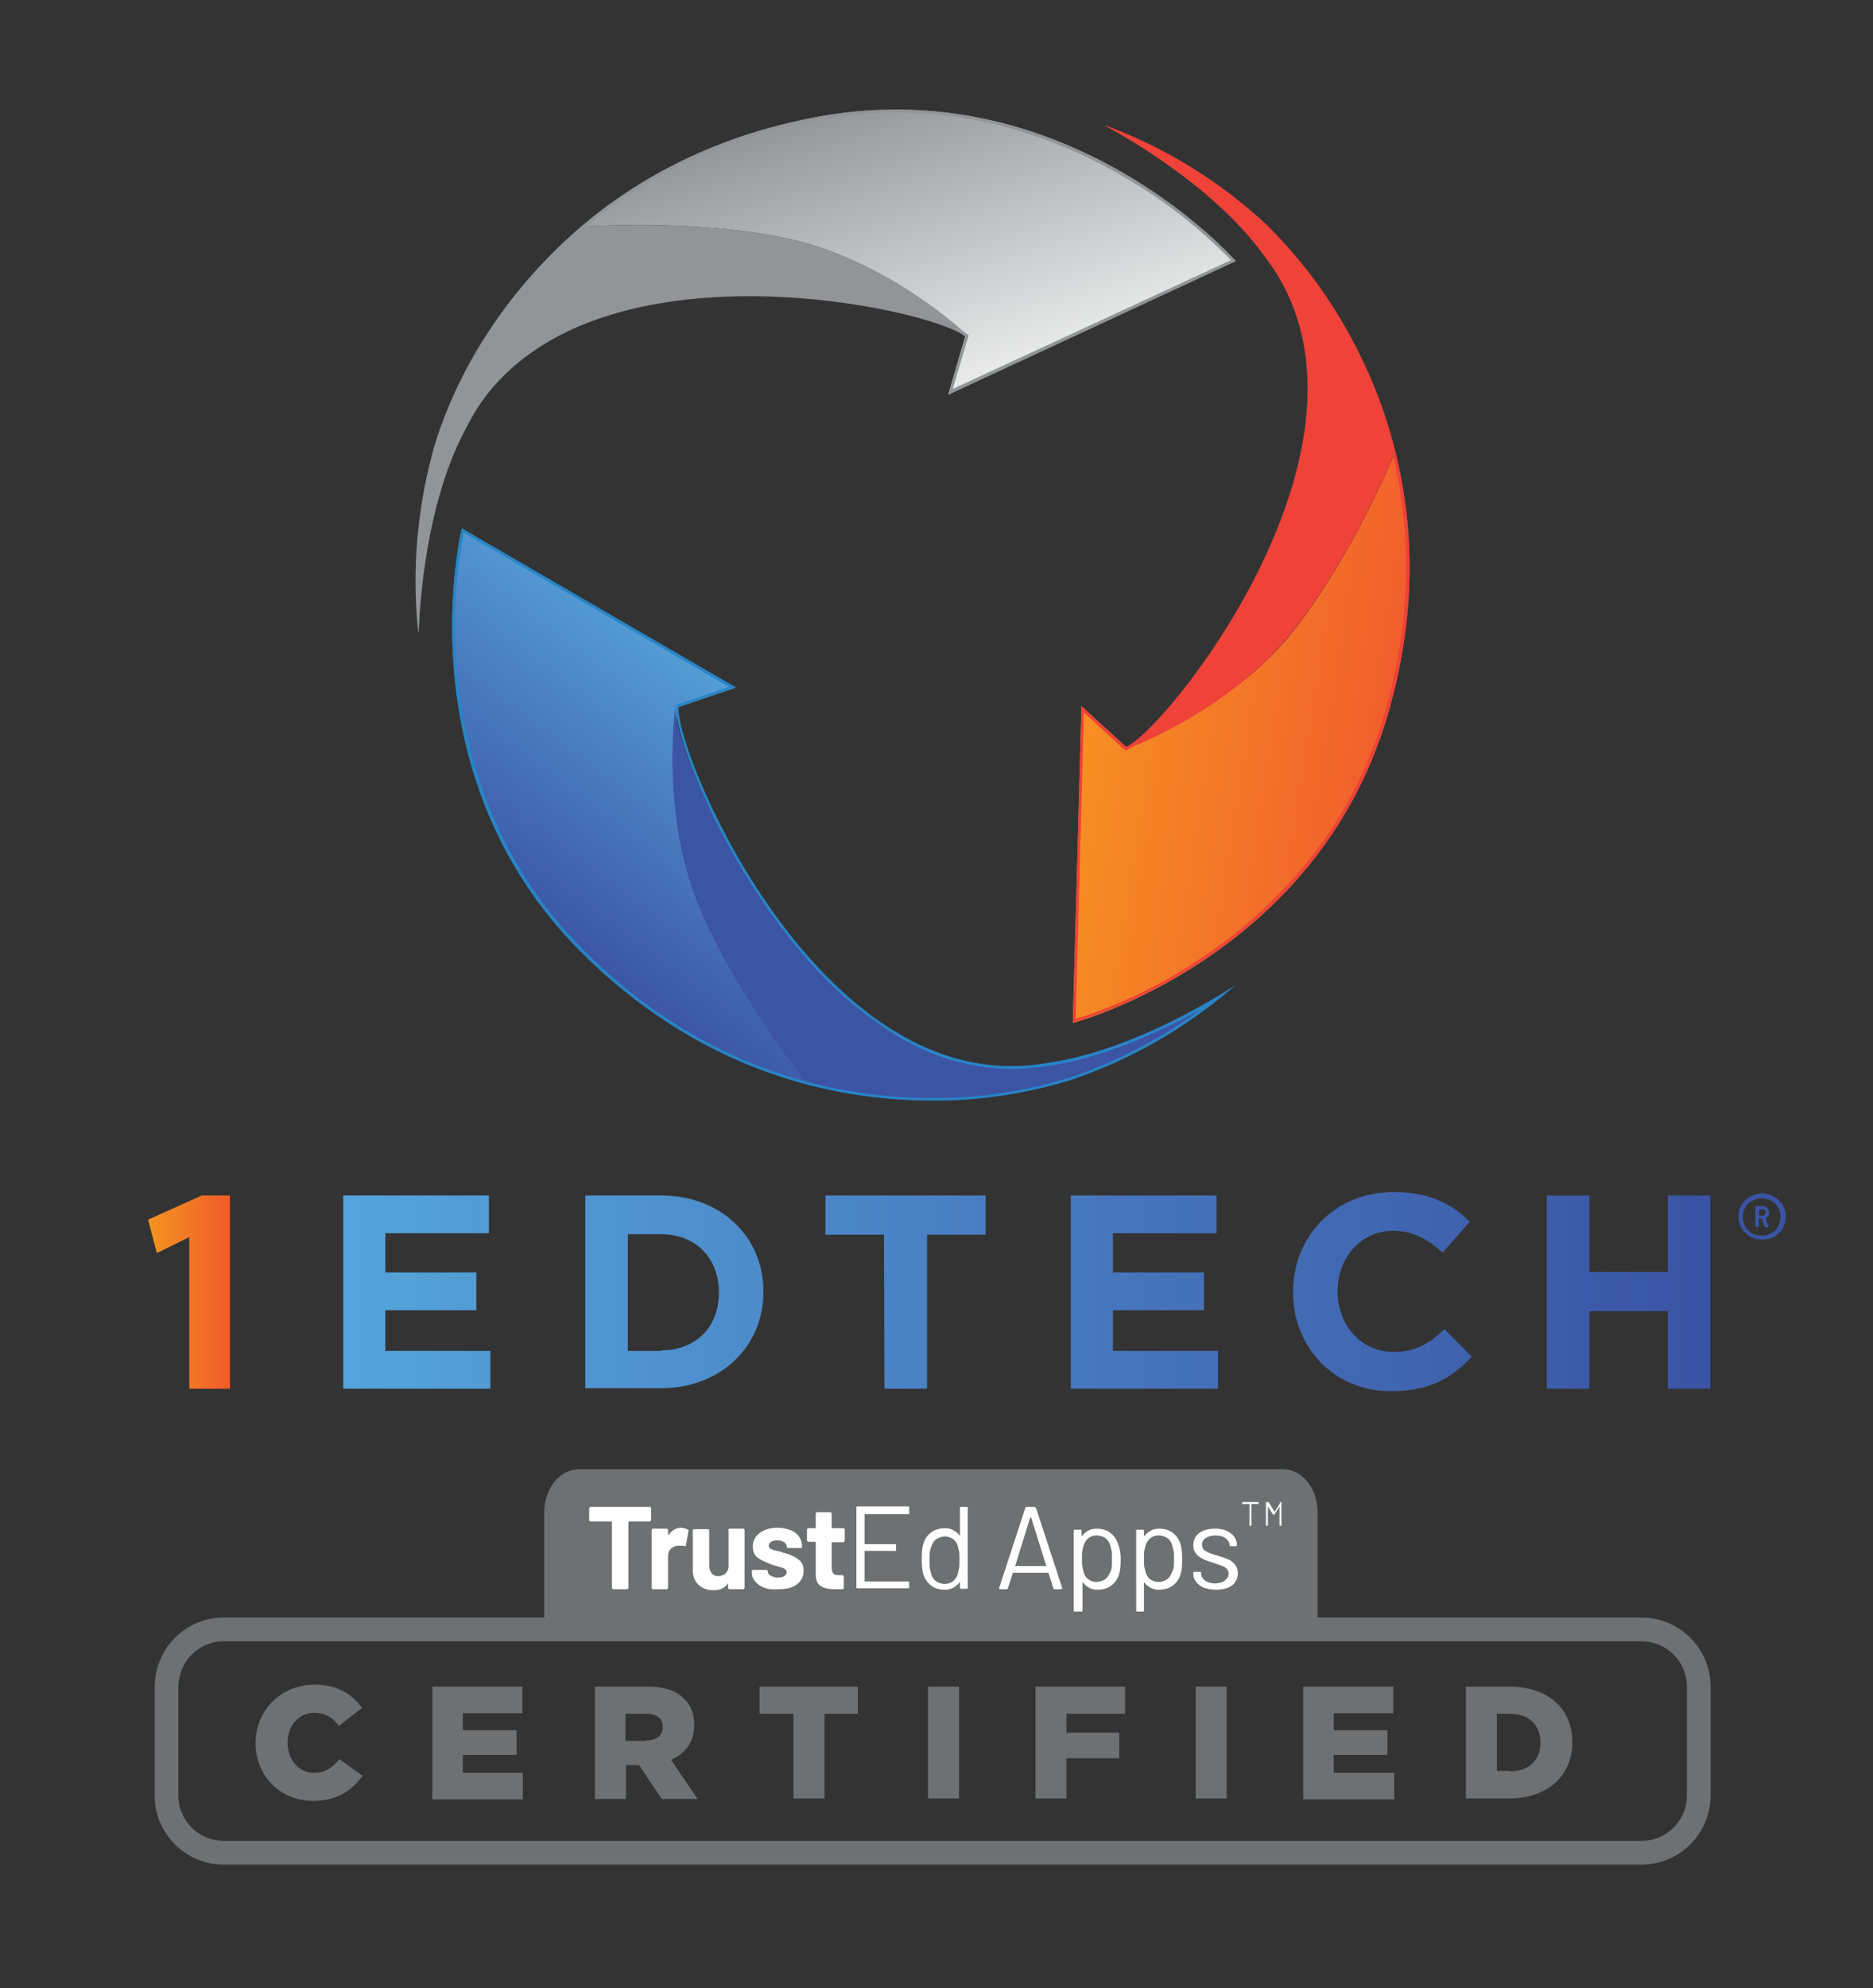 <?xml version="1.0" encoding="utf-8"?>
<!-- Generator: Adobe Illustrator 27.4.1, SVG Export Plug-In . SVG Version: 6.00 Build 0)  -->
<svg version="1.1" id="Layer_1" xmlns="http://www.w3.org/2000/svg" xmlns:xlink="http://www.w3.org/1999/xlink" x="0px" y="0px"
	 viewBox="0 0 386.9 410.5" style="enable-background:new 0 0 386.9 410.5;" xml:space="preserve">
<rect x="0" y="0" width="386.9" height="410.5" fill="#333333" stroke="none"/>
<style type="text/css">
	.st0{fill:url(#SVGID_1_);}
	.st1{fill:#3C54A4;}
	.st2{fill:url(#SVGID_00000075879492224577354980000014805568023942675087_);}
	.st3{fill:#929497;}
	.st4{fill:url(#SVGID_00000057843124642459499130000005109617844734167197_);}
	.st5{fill:url(#SVGID_00000014593551468626815040000007390713041032561331_);}
	.st6{fill:#EF4238;}
	.st7{fill:url(#SVGID_00000170967579978418687850000012252208050363282350_);}
	.st8{fill:url(#SVGID_00000098213585018985636650000010981860665945958841_);}
	.st9{fill:#6F7072;stroke:#6F7072;stroke-width:2.751;stroke-miterlimit:10;}
	.st10{fill:none;stroke:#6F7072;stroke-width:4.9;stroke-miterlimit:10;}
	.st11{enable-background:new    ;}
	.st12{fill:#6F7072;}
	.st13{fill:#FFFFFF;}
	.st14{fill:#3A54A5;}
</style>
<linearGradient id="SVGID_1_" gradientUnits="userSpaceOnUse" x1="153.84" y1="275.385" x2="111.627" y2="219.427" gradientTransform="matrix(1 0 0 -1 0 412)">
	<stop  offset="0" style="stop-color:#57A4DA"/>
	<stop  offset="1" style="stop-color:#3C54A4"/>
</linearGradient>
<path class="st0" d="M140.1,146l11.8-4l-56.5-32.9c0,0-12.4,50.4,24.6,87.4c15.2,15.2,31.6,23.5,47.1,27.5
	c-3.4-4.3-15.5-20-22.5-36.6C136.4,168,140.1,146,140.1,146z"/>
<path class="st1" d="M215.3,219.6c-2.2,0.4-4.4,0.5-6.6,0.5c-42.3,0-70.1-65.4-69.2-74.2c0,0-3.2,22,5,41.5
	c7,16.6,19.1,32.3,22.5,36.6c8.3,2.1,16.8,3.2,25.4,3.2c9.7,0.1,19.3-1.4,28.6-4.2c12.5-4.2,24.1-10.9,34.1-19.6
	C255.1,203.4,234.8,217.2,215.3,219.6z"/>
<linearGradient id="SVGID_00000044171812193528804920000009832163001913926041_" gradientUnits="userSpaceOnUse" x1="-667.726" y1="558.072" x2="-709.889" y2="502.034" gradientTransform="matrix(-0.573 0.82 0.82 0.573 -640.735 313.338)">
	<stop  offset="0" style="stop-color:#F3F3F3"/>
	<stop  offset="1" style="stop-color:#929497"/>
</linearGradient>
<path style="fill:url(#SVGID_00000044171812193528804920000009832163001913926041_);" d="M199.4,69.4l-3.5,12l59.3-27.5
	c0,0-34.2-39-85.7-29.9c-21.2,3.8-37.4,12.5-49.5,22.8c5.4-0.3,25.3-1.3,42.9,2.5C183.5,53.7,199.4,69.4,199.4,69.4z"/>
<path class="st3" d="M96,88.8c1-2,2.1-3.9,3.3-5.7c24.3-34.7,93.4-20,100.1-14.3c0,0-15.9-15.1-36.5-19.5
	c-17.6-3.8-37.4-2.8-42.9-2.5c-6.5,5.6-12.3,11.9-17.2,18.9c-5.6,7.9-10,16.6-12.9,25.8c-3.7,12.7-4.9,26-3.5,39.2
	C86.5,130.7,86.8,106.1,96,88.8z"/>
<path class="st3" d="M254.3,53.7l-57.5,26.6l3.2-10.8l0.1-0.3l-0.3-0.2c-4.4-3.8-32.8-10.9-59.4-7.6c-8.1,0.9-16,3.1-23.4,6.5
	c-7.2,3.3-13.5,8.4-18.1,14.9c-1.3,1.8-2.4,3.8-3.4,5.8c-5.8,10.9-8.1,24.8-9,33.6c-0.3-10.3,1.1-20.5,4-30.4
	c2.9-9.2,7.3-17.8,12.8-25.7c10.8-15.5,31.1-35.3,66.3-41.5c11.6-2.1,23.4-1.8,34.9,0.8c9.4,2.2,18.5,5.8,26.9,10.7
	C239.8,40.8,247.5,46.8,254.3,53.7 M255.3,53.9c0,0-34.2-39-85.7-29.9c-33.4,5.9-54.4,24.2-66.7,41.8c-5.6,7.9-10,16.6-12.9,25.8
	c-3.7,12.7-4.9,26-3.5,39.2c0,0,0.3-24.6,9.5-41.9c1-2,2.1-3.9,3.3-5.7c24.3-34.7,93.4-19.5,100.1-13.7l-3.5,12L255.3,53.9z"/>
<g id="Layer_7">
	
		<linearGradient id="SVGID_00000169549913626971339550000009289927609995587732_" gradientUnits="userSpaceOnUse" x1="91.255" y1="348.096" x2="256.692" y2="357.204" gradientTransform="matrix(1 0 0 1 0 -182.74)">
		<stop  offset="0" style="stop-color:#2785C7"/>
		<stop  offset="1" style="stop-color:#2785C7"/>
	</linearGradient>
	<path style="fill:url(#SVGID_00000169549913626971339550000009289927609995587732_);" d="M95.8,110l54.8,31.8l-10.6,3.6l-0.3,0.1
		v0.4c-0.6,5.7,9.9,33.2,27.8,53c5.4,6.1,11.7,11.3,18.7,15.5c6.9,4,14.7,6.2,22.6,6.3c2.2,0,4.5-0.2,6.7-0.5
		c12.2-1.5,24.9-7.6,32.7-11.9c-8.3,6.1-17.5,10.9-27.3,14.2c-9.2,2.8-18.8,4.3-28.4,4.2c-18.9,0-46.8-5.3-72-30.6
		c-8.3-8.3-14.9-18.2-19.3-29.1c-3.6-9-5.9-18.5-6.7-28.1C93.5,129.2,94,119.5,95.8,110 M95.4,109.1c0,0-12.4,50.4,24.6,87.4
		c24,24,51,30.7,72.5,30.7c9.7,0.1,19.3-1.4,28.6-4.2c12.5-4.2,24.1-10.9,34.1-19.6c0,0-20.3,13.8-39.8,16.2
		c-2.2,0.4-4.4,0.5-6.6,0.5c-42.3,0-69.5-65.4-68.6-74.2l11.8-4L95.4,109.1z"/>
</g>
<linearGradient id="SVGID_00000005961795983185638110000000946513246288905140_" gradientUnits="userSpaceOnUse" x1="-731.703" y1="-357.557" x2="-774.256" y2="-412.985" gradientTransform="matrix(-0.48 -0.88 -0.88 0.48 -446.22 -325.62)">
	<stop  offset="0" style="stop-color:#F69322"/>
	<stop  offset="1" style="stop-color:#F15C2D"/>
</linearGradient>
<path style="fill:url(#SVGID_00000005961795983185638110000000946513246288905140_);" d="M232.6,154.2l-9.2-8.4l-1.8,65.4
	c0,0,50.2-13.2,65-63.4c6.1-20.7,5.5-39,1.6-54.5c-2.1,5-10.1,23.2-21.3,37.3C253.8,147,232.6,154.2,232.6,154.2z"/>
<path class="st6" d="M261.3,53c1.3,1.7,2.6,3.6,3.6,5.5c20.2,37.1-23.7,92.6-31.8,96c0,0,20.6-7.5,33.8-24
	c11.2-14.1,19.2-32.2,21.3-37.3c-2.1-8.3-5.2-16.3-9.3-23.8c-4.6-8.5-10.5-16.3-17.4-23.1c-9.7-9-21.1-16-33.5-20.5
	C228,25.8,249.9,37,261.3,53z"/>
<path class="st6" d="M222.2,210.4l1.7-63.3l8.3,7.6l0.3,0.2l0.3-0.1c5.3-2.2,24.4-24.5,33.2-49.8c2.8-7.6,4.4-15.7,4.7-23.8
	c0.3-8-1.6-15.9-5.3-22.9c-1.1-2-2.3-3.8-3.7-5.6c-7.2-10-18.6-18.3-26.1-23c9.3,4.4,17.9,10.1,25.4,17.1
	c6.9,6.7,12.7,14.4,17.3,22.9c9.1,16.6,17.7,43.6,7.6,77.9c-3.3,11.3-8.8,21.8-16.3,30.9c-6.2,7.5-13.4,14-21.5,19.3
	C240.2,203.2,231.4,207.4,222.2,210.4 M221.6,211.1c0,0,50.2-13.2,65-63.4c9.6-32.6,2.6-59.5-7.7-78.3c-4.6-8.5-10.5-16.3-17.4-23.1
	c-9.7-9-21.1-16-33.5-20.5c0,0,21.9,11.2,33.3,27.2c1.3,1.7,2.6,3.6,3.6,5.5c20.2,37.1-24.2,92.3-32.3,95.7l-9.2-8.4L221.6,211.1z"
	/>
<g>
	
		<linearGradient id="SVGID_00000004518849779689991440000014525872023860850827_" gradientUnits="userSpaceOnUse" x1="43.431" y1="196.263" x2="60.286" y2="196.263" gradientTransform="matrix(1 0 0 -1 -12.82 463)">
		<stop  offset="0" style="stop-color:#F69320"/>
		<stop  offset="1" style="stop-color:#F15B2A"/>
	</linearGradient>
	<path style="fill:url(#SVGID_00000004518849779689991440000014525872023860850827_);" d="M39.1,255.4l-6.7,3.3l-1.8-6.9l11.1-5h5.8
		v39.9h-8.4V255.4z"/>
	
		<linearGradient id="SVGID_00000039102540477702704090000008328890855454317724_" gradientUnits="userSpaceOnUse" x1="83.297" y1="196.282" x2="365.668" y2="196.282" gradientTransform="matrix(1 0 0 -1 -12.82 463)">
		<stop  offset="0" style="stop-color:#55A4DB"/>
		<stop  offset="1" style="stop-color:#3A53A4"/>
	</linearGradient>
	<path style="fill:url(#SVGID_00000039102540477702704090000008328890855454317724_);" d="M70.9,246.8H101v7.8H79.6v8.1h18.8v7.8
		H79.6v8.4h21.7v7.8H70.9V246.8z M120.9,246.8h15.6c12.5,0,21.2,8.6,21.2,19.8v0.1c0,11.2-8.7,19.9-21.2,19.9h-15.6V246.8z
		 M136.5,278.8c7.2,0,12-4.8,12-11.9v-0.1c0-7.1-4.8-12-12-12h-6.8v24.1H136.5z M182.6,254.9h-12.1v-8.1h33.1v8.1h-12.1v31.8h-8.8
		L182.6,254.9z M221.2,246.8h30.1v7.8h-21.4v8.1h18.8v7.8h-18.8v8.4h21.7v7.8h-30.4L221.2,246.8z M267.1,266.8v-0.1
		c0-11.3,8.5-20.6,20.8-20.6c7.5,0,12,2.5,15.7,6.1l-5.6,6.4c-3.1-2.8-6.2-4.5-10.2-4.5c-6.7,0-11.5,5.6-11.5,12.4v0.1
		c0,6.8,4.7,12.5,11.6,12.5c4.6,0,7.4-1.8,10.5-4.7l5.6,5.7c-4.1,4.4-8.7,7.1-16.4,7.1C275.8,287.4,267.1,278.3,267.1,266.8
		L267.1,266.8z M319.5,246.8h8.8v15.8h16.2v-15.8h8.8v39.9h-8.8v-16h-16.2v16h-8.8V246.8z"/>
</g>
<g>
	<path class="st9" d="M119.6,304.7H265c3.2,0,5.8,3.3,5.8,7.5v22c0,4.1-2.6,2.8-5.8,2.8H119.6c-3.2,0-5.8,1.3-5.8-2.8v-22
		C113.8,308.1,116.4,304.7,119.6,304.7z"/>
	<path class="st10" d="M46.2,336.4h292.9c6.5,0,11.8,5.3,11.8,11.8v22.5c0,6.5-5.3,11.8-11.8,11.8H46.2c-6.5,0-11.8-5.3-11.8-11.8
		v-22.5C34.5,341.6,39.7,336.4,46.2,336.4z"/>
	<g class="st11">
		<path class="st12" d="M52.8,359.9L52.8,359.9c0-6.8,5.2-12.1,12.2-12.1c4.7,0,7.8,2,9.8,4.8l-4.8,3.7c-1.3-1.7-2.8-2.7-5.1-2.7
			c-3.2,0-5.5,2.7-5.5,6.1v0.1c0,3.5,2.3,6.2,5.5,6.2c2.4,0,3.8-1.1,5.2-2.8l4.8,3.4c-2.2,3-5.1,5.2-10.3,5.2
			C58.1,371.8,52.8,366.8,52.8,359.9z"/>
		<path class="st12" d="M89.3,348.2h18.6v5.5H95.6v3.5h11.1v5.1H95.6v3.7H108v5.5H89.3V348.2z"/>
		<path class="st12" d="M122.9,348.2h10.9c3.5,0,6,0.9,7.5,2.5c1.4,1.3,2.1,3.1,2.1,5.4v0.1c0,3.5-1.9,5.9-4.8,7.1l5.5,8.1h-7.4
			l-4.7-7H132h-2.7v7h-6.4V348.2z M133.5,359.3c2.2,0,3.4-1.1,3.4-2.7v-0.1c0-1.8-1.3-2.7-3.5-2.7h-4.2v5.6H133.5z"/>
		<path class="st12" d="M163.8,353.8h-6.9v-5.6h20.3v5.6h-6.9v17.5h-6.4V353.8z"/>
		<path class="st12" d="M191.7,348.2h6.4v23.1h-6.4V348.2z"/>
		<path class="st12" d="M213.9,348.2h18.5v5.6h-12.1v3.9h10.9v5.3h-10.9v8.3h-6.4V348.2z"/>
		<path class="st12" d="M247,348.2h6.4v23.1H247V348.2z"/>
		<path class="st12" d="M269.2,348.2h18.6v5.5h-12.3v3.5h11.1v5.1h-11.1v3.7H288v5.5h-18.8V348.2z"/>
		<path class="st12" d="M302.8,348.2h8.9c8.3,0,13.1,4.8,13.1,11.4v0.1c0,6.7-4.9,11.6-13.2,11.6h-8.8V348.2z M311.8,365.7
			c3.8,0,6.4-2.1,6.4-5.9v-0.1c0-3.7-2.5-5.9-6.4-5.9h-2.6v11.8H311.8z"/>
	</g>
	<g>
		<path class="st13" d="M134.4,311.2c0.1,0.1,0.1,0.1,0.1,0.2v2.4c0,0.1,0,0.1-0.1,0.2s-0.1,0.1-0.2,0.1h-4.3c-0.1,0-0.1,0-0.1,0.1
			v13.6c0,0.1,0,0.1-0.1,0.2s-0.1,0.1-0.2,0.1h-2.8c-0.1,0-0.1,0-0.2-0.1s-0.1-0.1-0.1-0.2v-13.6c0-0.1,0-0.1-0.1-0.1H122
			c-0.1,0-0.1,0-0.2-0.1c-0.1-0.1-0.1-0.1-0.1-0.2v-2.4c0-0.1,0-0.1,0.1-0.2c0.1-0.1,0.1-0.1,0.2-0.1h12.2
			C134.3,311.1,134.4,311.1,134.4,311.2z"/>
		<path class="st13" d="M142.1,315.8c0.1,0.1,0.2,0.2,0.1,0.4l-0.5,2.8c0,0.2-0.1,0.2-0.3,0.2c-0.2-0.1-0.5-0.1-0.8-0.1
			c-0.1,0-0.3,0-0.5,0c-0.6,0-1.1,0.3-1.5,0.6c-0.4,0.4-0.6,0.9-0.6,1.5v6.6c0,0.1,0,0.1-0.1,0.2s-0.1,0.1-0.2,0.1h-2.8
			c-0.1,0-0.1,0-0.2-0.1s-0.1-0.1-0.1-0.2v-11.9c0-0.1,0-0.1,0.1-0.2s0.1-0.1,0.2-0.1h2.8c0.1,0,0.1,0,0.2,0.1s0.1,0.1,0.1,0.2v0.9
			c0,0,0,0.1,0,0.1c0,0,0.1,0,0.1,0c0.7-1,1.6-1.5,2.7-1.5C141.3,315.5,141.8,315.6,142.1,315.8z"/>
		<path class="st13" d="M150.5,315.7c0.1-0.1,0.1-0.1,0.2-0.1h2.8c0.1,0,0.1,0,0.2,0.1c0.1,0.1,0.1,0.1,0.1,0.2v11.9
			c0,0.1,0,0.1-0.1,0.2c-0.1,0.1-0.1,0.1-0.2,0.1h-2.8c-0.1,0-0.1,0-0.2-0.1c-0.1-0.1-0.1-0.1-0.1-0.2V327c0,0,0-0.1,0-0.1
			c0,0-0.1,0-0.1,0.1c-0.6,0.9-1.6,1.3-3,1.3c-1.2,0-2.2-0.4-3-1.1c-0.8-0.7-1.2-1.8-1.2-3.1v-8.1c0-0.1,0-0.1,0.1-0.2
			c0.1-0.1,0.1-0.1,0.2-0.1h2.8c0.1,0,0.1,0,0.2,0.1s0.1,0.1,0.1,0.2v7.2c0,0.6,0.2,1.2,0.5,1.6c0.3,0.4,0.8,0.6,1.4,0.6
			c0.5,0,1-0.2,1.4-0.5c0.4-0.3,0.6-0.8,0.7-1.3v-7.6C150.4,315.8,150.5,315.8,150.5,315.7z"/>
		<path class="st13" d="M157.9,327.8c-0.8-0.3-1.4-0.7-1.9-1.3s-0.7-1.2-0.7-1.9v-0.2c0-0.1,0-0.1,0.1-0.2c0.1-0.1,0.1-0.1,0.2-0.1
			h2.7c0.1,0,0.1,0,0.2,0.1s0.1,0.1,0.1,0.2v0c0,0.4,0.2,0.7,0.6,0.9s0.9,0.4,1.5,0.4c0.5,0,1-0.1,1.3-0.3c0.3-0.2,0.5-0.5,0.5-0.8
			c0-0.3-0.1-0.5-0.4-0.7s-0.8-0.3-1.4-0.5c-0.8-0.2-1.4-0.4-1.8-0.6c-1-0.4-1.9-0.8-2.5-1.3c-0.6-0.5-0.9-1.3-0.9-2.2
			c0-1.2,0.5-2.1,1.4-2.8c0.9-0.7,2.2-1.1,3.7-1.1c1,0,1.9,0.2,2.7,0.5c0.8,0.3,1.4,0.8,1.8,1.4c0.4,0.6,0.6,1.3,0.6,2
			c0,0.1,0,0.1-0.1,0.2s-0.1,0.1-0.2,0.1h-2.6c-0.1,0-0.1,0-0.2-0.1s-0.1-0.1-0.1-0.2c0-0.4-0.2-0.7-0.5-0.9
			c-0.4-0.2-0.8-0.4-1.4-0.4c-0.5,0-1,0.1-1.3,0.3c-0.3,0.2-0.5,0.5-0.5,0.8c0,0.3,0.2,0.6,0.5,0.7c0.3,0.2,0.9,0.3,1.7,0.5
			c0.2,0,0.4,0.1,0.6,0.2c0.2,0.1,0.5,0.1,0.7,0.2c1.1,0.3,2.1,0.8,2.7,1.3c0.7,0.5,1,1.3,1,2.3c0,1.2-0.5,2.1-1.4,2.8
			c-0.9,0.7-2.2,1-3.8,1C159.7,328.2,158.7,328.1,157.9,327.8z"/>
		<path class="st13" d="M174.4,318.3c-0.1,0.1-0.1,0.1-0.2,0.1h-2.3c-0.1,0-0.1,0-0.1,0.1v5.1c0,0.5,0.1,0.9,0.3,1.2
			c0.2,0.3,0.6,0.4,1.1,0.4h0.8c0.1,0,0.1,0,0.2,0.1c0.1,0.1,0.1,0.1,0.1,0.2v2.3c0,0.2-0.1,0.3-0.3,0.3c-0.7,0-1.2,0-1.5,0
			c-1.3,0-2.3-0.2-3-0.7c-0.7-0.4-1-1.3-1-2.5v-6.5c0-0.1,0-0.1-0.1-0.1h-1.4c-0.1,0-0.1,0-0.2-0.1c-0.1-0.1-0.1-0.1-0.1-0.2v-2.2
			c0-0.1,0-0.1,0.1-0.2s0.1-0.1,0.2-0.1h1.4c0.1,0,0.1,0,0.1-0.1v-2.9c0-0.1,0-0.1,0.1-0.2c0.1-0.1,0.1-0.1,0.2-0.1h2.7
			c0.1,0,0.1,0,0.2,0.1s0.1,0.1,0.1,0.2v2.9c0,0.1,0,0.1,0.1,0.1h2.3c0.1,0,0.1,0,0.2,0.1c0.1,0.1,0.1,0.1,0.1,0.2v2.2
			C174.4,318.1,174.4,318.2,174.4,318.3z"/>
		<path class="st13" d="M187.6,312.6h-8.9c-0.1,0-0.1,0-0.1,0.1v6c0,0.1,0,0.1,0.1,0.1h6.2c0.2,0,0.2,0.1,0.2,0.2v1
			c0,0.2-0.1,0.2-0.2,0.2h-6.2c-0.1,0-0.1,0-0.1,0.1v6.1c0,0.1,0,0.1,0.1,0.1h8.9c0.2,0,0.2,0.1,0.2,0.2v1c0,0.2-0.1,0.2-0.2,0.2
			h-10.5c-0.2,0-0.2-0.1-0.2-0.2v-16.5c0-0.2,0.1-0.2,0.2-0.2h10.5c0.2,0,0.2,0.1,0.2,0.2v1C187.9,312.5,187.8,312.6,187.6,312.6z"
			/>
		<path class="st13" d="M198.5,311.1h1.2c0.2,0,0.2,0.1,0.2,0.2v16.5c0,0.2-0.1,0.2-0.2,0.2h-1.2c-0.2,0-0.2-0.1-0.2-0.2v-1
			c0,0,0-0.1,0-0.1c0,0-0.1,0-0.1,0c-0.4,0.5-0.8,0.8-1.3,1.1c-0.5,0.3-1.1,0.4-1.8,0.4c-1.1,0-2.1-0.3-2.8-0.9
			c-0.8-0.6-1.3-1.4-1.6-2.4c-0.2-0.7-0.3-1.8-0.3-3.1c0-1.3,0.1-2.3,0.3-3c0.3-1,0.8-1.8,1.6-2.4c0.8-0.6,1.7-0.9,2.9-0.9
			c0.6,0,1.2,0.1,1.7,0.4s1,0.6,1.3,1.1c0,0,0.1,0,0.1,0c0,0,0,0,0-0.1v-5.7C198.2,311.2,198.3,311.1,198.5,311.1z M198.1,323.8
			c0.1-0.4,0.1-1,0.1-1.8s0-1.4-0.1-1.8c-0.1-0.4-0.2-0.8-0.3-1.2c-0.2-0.5-0.5-1-1-1.3c-0.4-0.3-1-0.5-1.6-0.5
			c-0.6,0-1.2,0.2-1.7,0.5c-0.5,0.3-0.8,0.8-1,1.3c-0.2,0.4-0.3,0.8-0.4,1.2c-0.1,0.4-0.1,1.1-0.1,1.9c0,0.8,0,1.4,0.1,1.8
			c0.1,0.4,0.2,0.8,0.3,1.2c0.2,0.6,0.5,1,1,1.4c0.5,0.3,1.1,0.5,1.8,0.5c0.6,0,1.2-0.2,1.6-0.5c0.4-0.3,0.8-0.8,1-1.4
			C197.9,324.6,198,324.2,198.1,323.8z"/>
		<path class="st13" d="M217.6,327.9l-1-3.1c0,0,0-0.1-0.1-0.1h-7.2c0,0-0.1,0-0.1,0.1l-1,3.1c0,0.1-0.1,0.2-0.3,0.2h-1.3
			c-0.2,0-0.2-0.1-0.2-0.3l5.4-16.5c0-0.1,0.1-0.2,0.3-0.2h1.6c0.1,0,0.2,0.1,0.3,0.2l5.4,16.5l0,0.1c0,0.1-0.1,0.2-0.2,0.2h-1.3
			C217.7,328.1,217.6,328,217.6,327.9z M209.7,323.3C209.7,323.3,209.7,323.3,209.7,323.3l6.3,0c0,0,0.1,0,0.1,0c0,0,0-0.1,0-0.1
			l-3.1-9.9c0,0,0,0-0.1,0s-0.1,0-0.1,0L209.7,323.3C209.7,323.3,209.7,323.3,209.7,323.3z"/>
		<path class="st13" d="M231.5,321.9c0,1.3-0.1,2.3-0.3,3c-0.3,1-0.8,1.8-1.6,2.4c-0.8,0.6-1.7,0.9-2.9,0.9c-0.6,0-1.2-0.1-1.7-0.4
			s-1-0.6-1.3-1.1c0,0-0.1,0-0.1,0c0,0,0,0,0,0.1v5.7c0,0.2-0.1,0.2-0.2,0.2H222c-0.2,0-0.2-0.1-0.2-0.2v-16.5
			c0-0.2,0.1-0.2,0.2-0.2h1.2c0.2,0,0.2,0.1,0.2,0.2v1c0,0,0,0.1,0,0.1c0,0,0.1,0,0.1,0c0.4-0.5,0.8-0.8,1.3-1.1
			c0.5-0.3,1.1-0.4,1.8-0.4c1.1,0,2.1,0.3,2.8,0.9c0.8,0.6,1.3,1.4,1.6,2.4C231.3,319.6,231.5,320.7,231.5,321.9z M229.6,323.8
			c0.1-0.4,0.1-1.1,0.1-1.9c0-0.8,0-1.4-0.1-1.8c-0.1-0.4-0.2-0.8-0.3-1.2c-0.2-0.6-0.5-1-1-1.4c-0.5-0.3-1.1-0.5-1.8-0.5
			c-0.6,0-1.2,0.2-1.6,0.5c-0.4,0.3-0.8,0.8-1,1.4c-0.1,0.3-0.2,0.7-0.3,1.1c-0.1,0.4-0.1,1-0.1,1.8s0,1.4,0.1,1.8
			c0.1,0.4,0.2,0.8,0.3,1.2c0.2,0.5,0.5,1,1,1.3c0.4,0.3,1,0.5,1.6,0.5c0.6,0,1.2-0.2,1.7-0.5s0.8-0.8,1-1.3
			C229.4,324.6,229.5,324.2,229.6,323.8z"/>
		<path class="st13" d="M244.2,321.9c0,1.3-0.1,2.3-0.3,3c-0.3,1-0.8,1.8-1.6,2.4c-0.8,0.6-1.7,0.9-2.9,0.9c-0.6,0-1.2-0.1-1.7-0.4
			s-1-0.6-1.3-1.1c0,0-0.1,0-0.1,0c0,0,0,0,0,0.1v5.7c0,0.2-0.1,0.2-0.2,0.2h-1.2c-0.2,0-0.2-0.1-0.2-0.2v-16.5
			c0-0.2,0.1-0.2,0.2-0.2h1.2c0.2,0,0.2,0.1,0.2,0.2v1c0,0,0,0.1,0,0.1c0,0,0.1,0,0.1,0c0.4-0.5,0.8-0.8,1.3-1.1
			c0.5-0.3,1.1-0.4,1.8-0.4c1.1,0,2.1,0.3,2.8,0.9c0.8,0.6,1.3,1.4,1.6,2.4C244.1,319.6,244.2,320.7,244.2,321.9z M242.4,323.8
			c0.1-0.4,0.1-1.1,0.1-1.9c0-0.8,0-1.4-0.1-1.8c-0.1-0.4-0.2-0.8-0.3-1.2c-0.2-0.6-0.5-1-1-1.4c-0.5-0.3-1.1-0.5-1.8-0.5
			c-0.6,0-1.2,0.2-1.6,0.5c-0.4,0.3-0.8,0.8-1,1.4c-0.1,0.3-0.2,0.7-0.3,1.1c-0.1,0.4-0.1,1-0.1,1.8s0,1.4,0.1,1.8
			c0.1,0.4,0.2,0.8,0.3,1.2c0.2,0.5,0.5,1,1,1.3c0.4,0.3,1,0.5,1.6,0.5c0.6,0,1.2-0.2,1.7-0.5s0.8-0.8,1-1.3
			C242.1,324.6,242.3,324.2,242.4,323.8z"/>
		<path class="st13" d="M248.7,327.8c-0.7-0.3-1.2-0.7-1.6-1.2c-0.4-0.5-0.6-1-0.6-1.6v-0.3c0-0.2,0.1-0.2,0.2-0.2h1.2
			c0.2,0,0.2,0.1,0.2,0.2v0.2c0,0.5,0.3,1,0.8,1.4c0.6,0.4,1.3,0.6,2.1,0.6c0.8,0,1.5-0.2,2-0.6c0.5-0.4,0.8-0.9,0.8-1.4
			c0-0.4-0.1-0.7-0.4-1c-0.3-0.3-0.6-0.5-0.9-0.6s-0.9-0.3-1.7-0.6c-0.9-0.3-1.6-0.5-2.2-0.8c-0.6-0.3-1.1-0.6-1.5-1.1
			c-0.4-0.5-0.6-1-0.6-1.8c0-1,0.4-1.9,1.2-2.5c0.8-0.6,1.9-0.9,3.2-0.9c0.9,0,1.7,0.1,2.4,0.4c0.7,0.3,1.2,0.7,1.6,1.2
			c0.4,0.5,0.6,1.1,0.6,1.7v0.1c0,0.2-0.1,0.2-0.2,0.2h-1.1c-0.2,0-0.2-0.1-0.2-0.2V319c0-0.5-0.3-1-0.8-1.4
			c-0.5-0.4-1.2-0.6-2.1-0.6c-0.8,0-1.5,0.2-2,0.5c-0.5,0.3-0.8,0.8-0.8,1.4c0,0.5,0.2,1,0.7,1.3s1.2,0.6,2.3,0.9
			c0.9,0.3,1.7,0.5,2.3,0.8c0.6,0.2,1.1,0.6,1.5,1.1c0.4,0.5,0.6,1.1,0.6,1.8c0,1-0.4,1.9-1.2,2.5s-1.9,0.9-3.3,0.9
			C250.2,328.2,249.4,328,248.7,327.8z"/>
		<path class="st13" d="M256.6,310.4v-0.2c0-0.1,0-0.1,0.1-0.1h3.2c0.1,0,0.1,0,0.1,0.1v0.2c0,0.1,0,0.1-0.1,0.1h-1.3
			c0,0-0.1,0-0.1,0.1v4.3c0,0.1,0,0.1-0.1,0.1h-0.2c-0.1,0-0.1,0-0.1-0.1v-4.3c0,0,0-0.1-0.1-0.1h-1.2
			C256.6,310.6,256.6,310.5,256.6,310.4z M264.3,310.1h0.3c0.1,0,0.1,0,0.1,0.1v4.7c0,0.1,0,0.1-0.1,0.1h-0.2c-0.1,0-0.1,0-0.1-0.1
			v-3.8c0,0,0,0,0-0.1c0,0,0,0,0,0l-1,1.6c0,0.1-0.1,0.1-0.2,0.1h0c-0.1,0-0.1,0-0.2-0.1l-1-1.6c0,0,0,0,0,0c0,0,0,0,0,0.1v3.8
			c0,0.1,0,0.1-0.1,0.1h-0.2c-0.1,0-0.1,0-0.1-0.1v-4.7c0-0.1,0-0.1,0.1-0.1h0.3c0.1,0,0.1,0,0.2,0.1l1.2,1.9c0,0,0,0,0,0s0,0,0,0
			l1.2-1.9C264.2,310.2,264.3,310.1,264.3,310.1z"/>
	</g>
</g>
<g>
	<path class="st14" d="M366.4,247c0.7,0.4,1.3,1,1.8,1.7c0.4,0.7,0.7,1.5,0.7,2.4c0,0.9-0.2,1.7-0.6,2.4s-1,1.3-1.8,1.8
		s-1.6,0.6-2.5,0.6c-0.9,0-1.7-0.2-2.5-0.6c-0.7-0.4-1.3-1-1.8-1.8s-0.6-1.6-0.6-2.4c0-0.9,0.2-1.7,0.7-2.4c0.4-0.7,1-1.3,1.8-1.7
		s1.6-0.6,2.4-0.6C364.8,246.4,365.6,246.6,366.4,247z M365.9,254.6c0.6-0.3,1.1-0.8,1.4-1.4s0.5-1.3,0.5-2c0-0.7-0.2-1.4-0.5-1.9
		c-0.3-0.6-0.8-1.1-1.4-1.4c-0.6-0.3-1.3-0.5-2-0.5s-1.4,0.2-2,0.5c-0.6,0.3-1.1,0.8-1.4,1.4c-0.3,0.6-0.5,1.2-0.5,1.9
		c0,0.7,0.2,1.4,0.5,2c0.3,0.6,0.8,1.1,1.4,1.4c0.6,0.3,1.3,0.5,2,0.5S365.3,254.9,365.9,254.6z M365.3,251
		c-0.1,0.2-0.3,0.3-0.5,0.4c-0.1,0-0.1,0.1-0.1,0.1l0.6,1.6l0,0.1c0,0.1-0.1,0.2-0.2,0.2h-0.3c-0.1,0-0.2-0.1-0.3-0.2l-0.6-1.6
		c0,0,0-0.1-0.1-0.1h-0.4c-0.1,0-0.1,0-0.1,0.1v1.5c0,0.2-0.1,0.2-0.2,0.2h-0.3c-0.2,0-0.2-0.1-0.2-0.2v-3.9c0-0.2,0.1-0.2,0.2-0.2
		h1.3c0.4,0,0.7,0.1,0.9,0.4c0.2,0.2,0.4,0.6,0.4,0.9C365.5,250.6,365.4,250.8,365.3,251z M363.4,249.8v1.1c0,0.1,0,0.1,0.1,0.1h0.6
		c0.2,0,0.3-0.1,0.4-0.2s0.2-0.3,0.2-0.5c0-0.2-0.1-0.4-0.2-0.5c-0.1-0.1-0.3-0.2-0.4-0.2L363.4,249.8
		C363.4,249.7,363.4,249.7,363.4,249.8z"/>
</g>
</svg>
